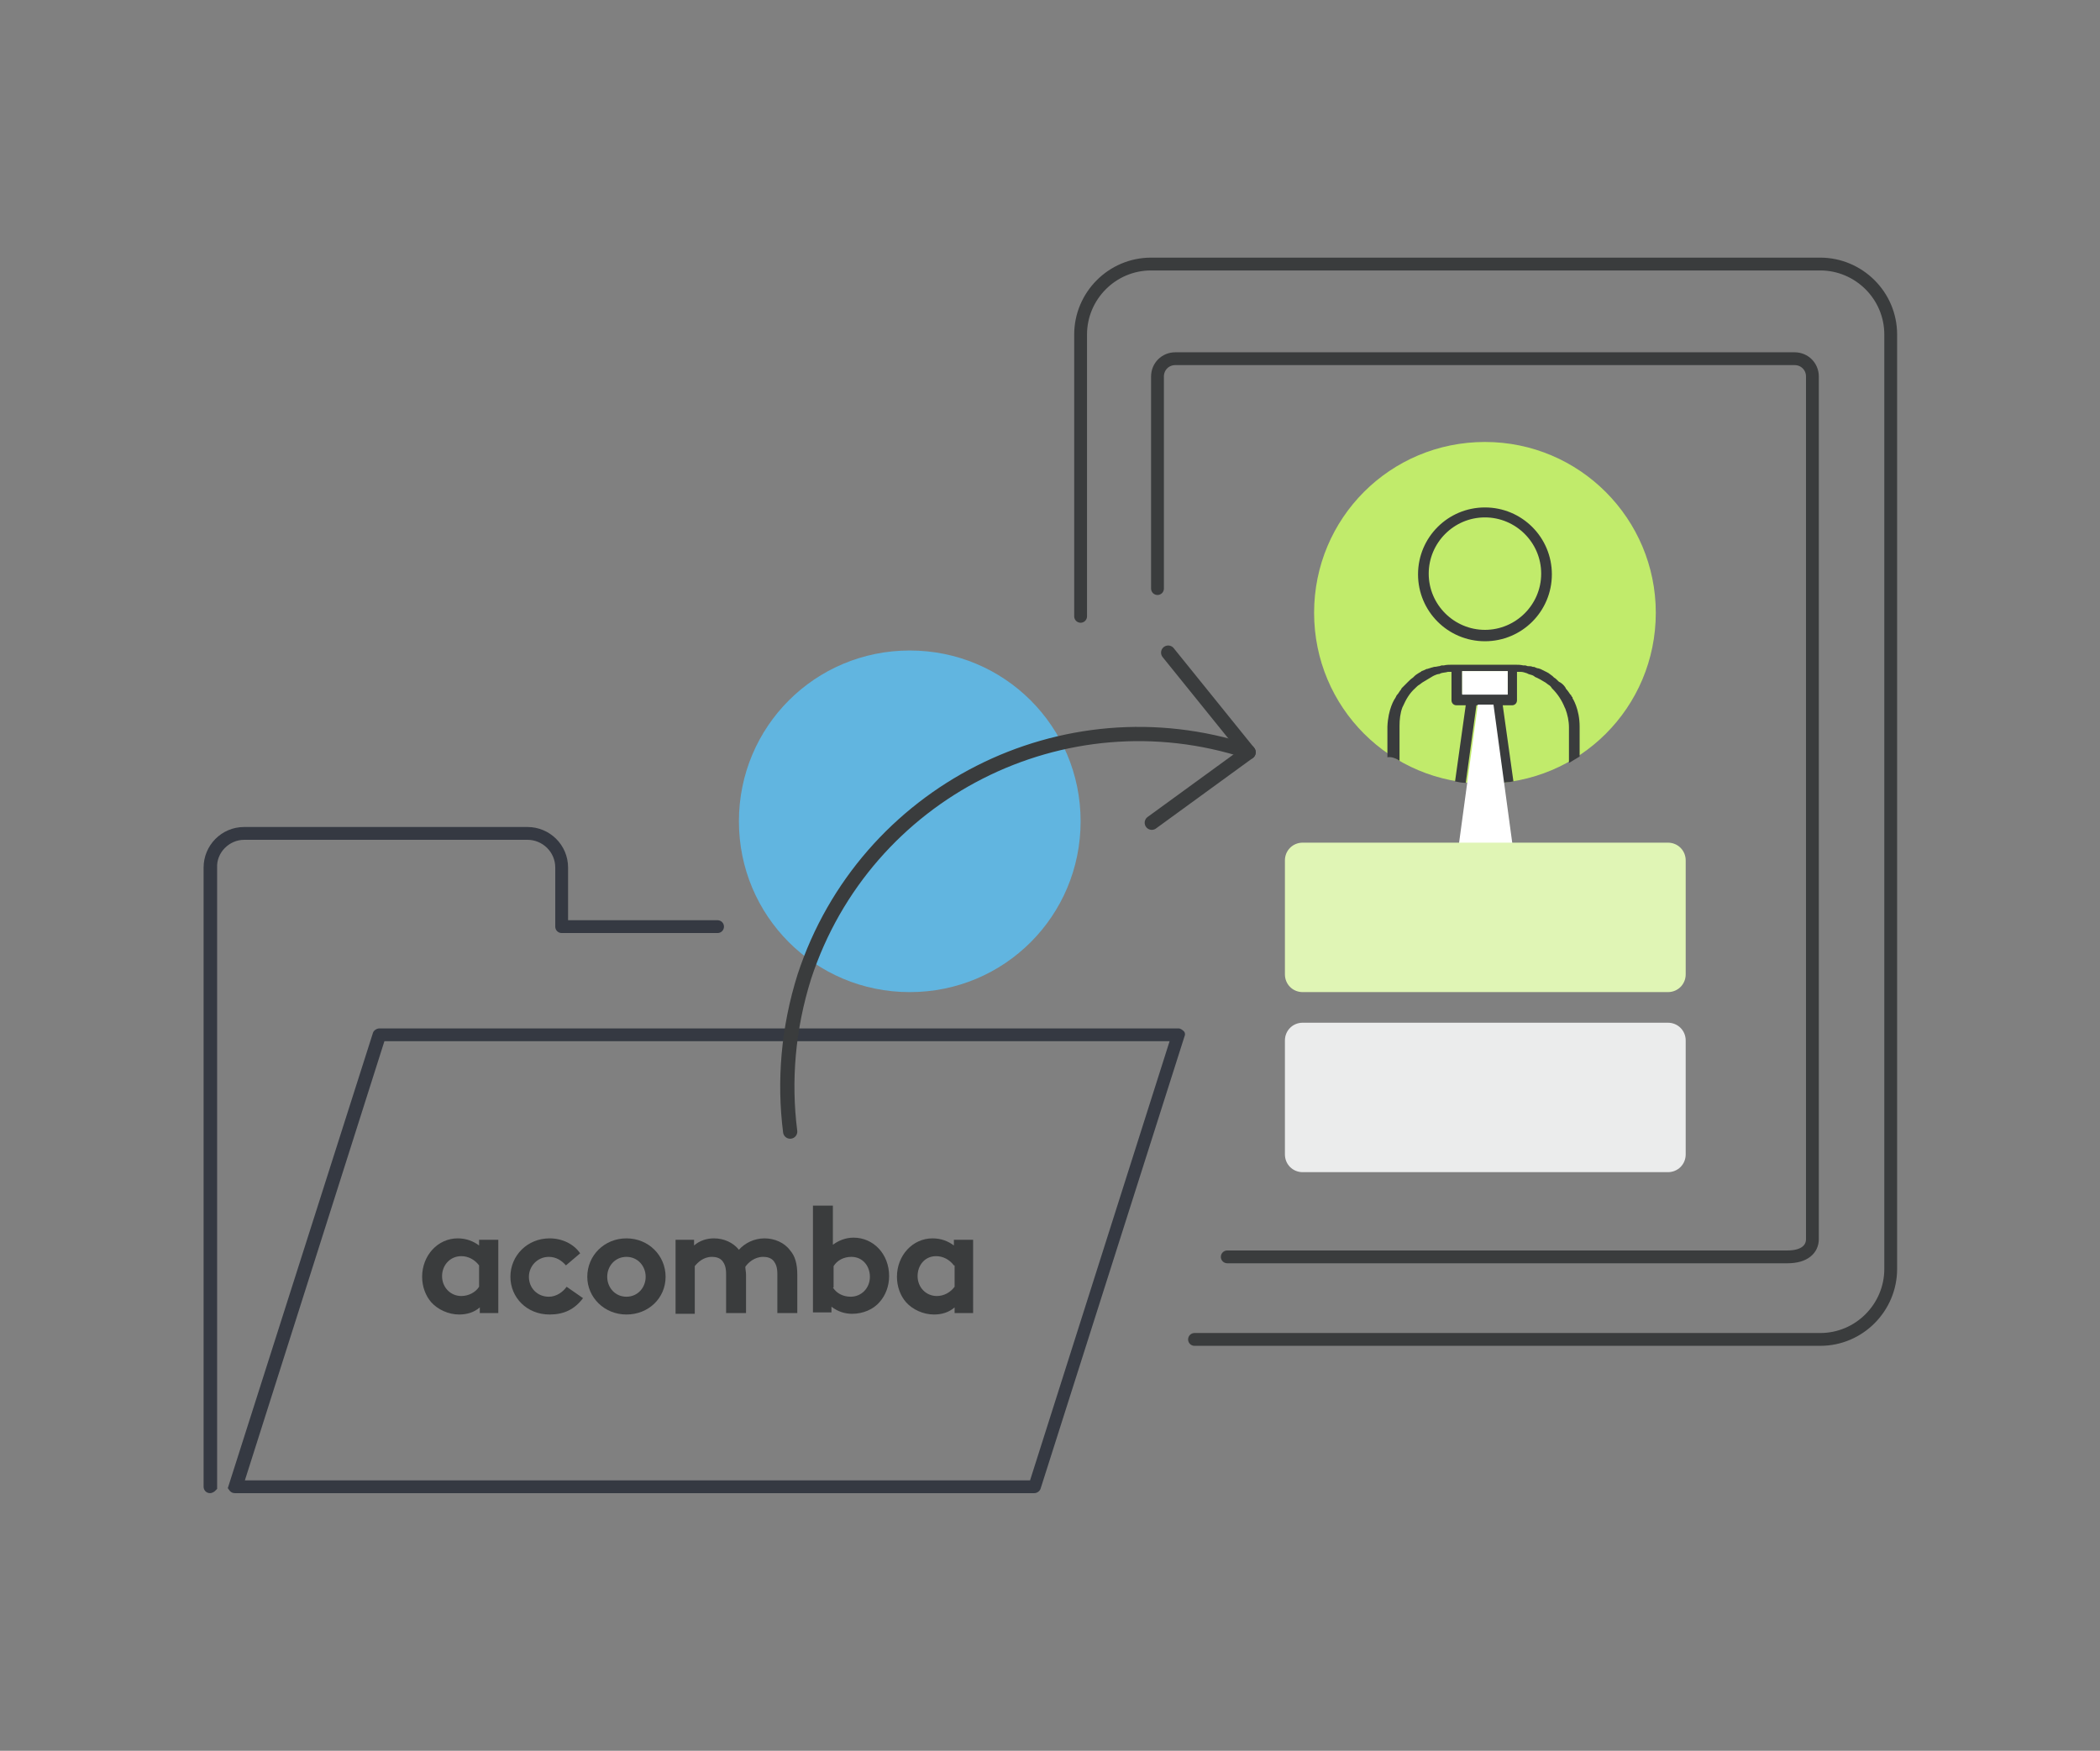 <?xml version="1.0" encoding="utf-8"?>
<!-- Generator: Adobe Illustrator 21.1.0, SVG Export Plug-In . SVG Version: 6.00 Build 0)  -->
<svg version="1.1" id="Calque_1" xmlns="http://www.w3.org/2000/svg" xmlns:xlink="http://www.w3.org/1999/xlink" x="0px" y="0px"
	 viewBox="0 0 295 246" style="enable-background:new 0 0 295 246;" xml:space="preserve">
<rect x="0" y="0" width="295" height="246" fill="#808080" stroke="none"/>
<style type="text/css">
	.st0{clip-path:url(#SVGID_2_);fill:#61B5E0;}
	.st1{clip-path:url(#SVGID_2_);fill:#C1EB6B;}
	.st2{clip-path:url(#SVGID_2_);fill:#3A3C3D;}
	.st3{clip-path:url(#SVGID_2_);fill:#FFFFFF;}
	.st4{clip-path:url(#SVGID_2_);fill:#E0F5B5;}
	.st5{clip-path:url(#SVGID_2_);fill:#EBECEC;}
	.st6{clip-path:url(#SVGID_2_);fill:#353942;}
	
		.st7{clip-path:url(#SVGID_2_);fill:none;stroke:#3A3C3D;stroke-width:1.8;stroke-linecap:round;stroke-linejoin:round;stroke-miterlimit:10;}
	
		.st8{clip-path:url(#SVGID_2_);fill:none;stroke:#3A3C3D;stroke-width:2;stroke-linecap:round;stroke-linejoin:round;stroke-miterlimit:10;}
	.st9{clip-path:url(#SVGID_2_);fill:none;stroke:#3A3C3D;stroke-width:2;stroke-linecap:round;stroke-miterlimit:10;}
</style>
<g>
	<defs>
		<rect id="SVGID_1_" x="28.6" y="36.2" width="237.9" height="173.6"/>
	</defs>
	<clipPath id="SVGID_2_">
		<use xlink:href="#SVGID_1_"  style="overflow:visible;"/>
	</clipPath>
	<path class="st0" d="M151.8,115.4c0,13.3-10.7,24-24,24s-24-10.7-24-24s10.7-24,24-24S151.8,102.1,151.8,115.4"/>
	<path class="st1" d="M232.6,86.1c0,13.3-10.7,24-24,24c-13.3,0-24-10.7-24-24c0-13.3,10.7-24,24-24
		C221.9,62.1,232.6,72.9,232.6,86.1"/>
	<path class="st2" d="M208.6,71.3c-5.2,0-9.4,4.2-9.4,9.4c0,5.2,4.2,9.4,9.4,9.4s9.4-4.2,9.4-9.4C218,75.5,213.8,71.3,208.6,71.3
		 M208.6,88.5c-4.3,0-7.9-3.5-7.9-7.9c0-4.3,3.5-7.9,7.9-7.9c4.3,0,7.9,3.5,7.9,7.9C216.5,85,212.9,88.5,208.6,88.5"/>
	<path class="st2" d="M196.6,106.9v-4.9c0-0.9,0.1-1.8,0.4-2.6l0.1-0.2c0.4-0.9,0.9-1.8,1.7-2.5l0.1-0.1c0.1-0.1,0.3-0.3,0.5-0.4
		l0.4-0.3c0.5-0.3,1-0.6,1.5-0.9l0.2-0.1c0.2-0.1,0.5-0.2,0.7-0.2l0.2-0.1c0.3-0.1,0.7-0.1,1-0.2l0.5,0v4c0,0.4,0.3,0.7,0.7,0.7h1.3
		l-1.5,10.7c0.5,0.1,1,0.2,1.5,0.2l1.5-10.9h2.2l0,0.2l1.5,10.7c0.5-0.1,1-0.1,1.5-0.2l-1.5-10.7h1.3c0.4,0,0.7-0.3,0.7-0.7v-4
		l0.5,0c0.3,0,0.6,0.1,0.9,0.2l0.2,0.1c0.2,0.1,0.5,0.1,0.8,0.3l0.1,0.1c0.5,0.2,1,0.5,1.5,0.8l0.4,0.3c0.2,0.1,0.4,0.3,0.5,0.5
		l0.1,0.1c0.7,0.7,1.3,1.6,1.7,2.6l0.1,0.2c0.3,0.8,0.5,1.7,0.5,2.6v5c0.5-0.3,1-0.6,1.5-0.9v-4.2c0-2.5-1-4-1-4l0-0.1
		c0,0,0-0.1-0.1-0.1l-0.1-0.2c0,0,0-0.1-0.1-0.1c-0.2-0.3-0.4-0.6-0.6-0.8l-0.1-0.2c-0.2-0.3-0.4-0.5-0.7-0.7l-0.2-0.1
		c-0.3-0.3-0.5-0.5-0.7-0.6c0,0-0.1-0.1-0.1-0.1l-0.1-0.1c-0.3-0.2-0.5-0.4-0.7-0.5c-0.1,0-0.1-0.1-0.2-0.1l-0.2-0.1
		c-0.2-0.1-0.4-0.2-0.6-0.3c-0.1,0-0.2-0.1-0.4-0.1l-0.3-0.1c-0.1-0.1-0.3-0.1-0.4-0.1c-0.2-0.1-0.4-0.1-0.7-0.1l-0.3-0.1
		c-0.1,0-0.2,0-0.3,0c-0.4-0.1-0.8-0.1-1.2-0.1h-8.8c-0.4,0-0.8,0-1.2,0.1c-0.1,0-0.2,0-0.3,0l-0.3,0.1c-0.2,0-0.4,0.1-0.7,0.1
		c-0.1,0-0.3,0.1-0.4,0.1l-0.3,0.1c-0.1,0-0.2,0.1-0.4,0.1c-0.2,0.1-0.4,0.2-0.7,0.3l-0.1,0.1c-0.1,0-0.1,0.1-0.2,0.1
		c-0.3,0.2-0.5,0.3-0.7,0.5l-0.2,0.2c-0.3,0.2-0.5,0.4-0.7,0.6l-0.1,0.1c0,0-0.1,0.1-0.1,0.1c-0.2,0.2-0.4,0.4-0.7,0.7l-0.1,0.2
		c-0.2,0.2-0.3,0.5-0.6,0.8l-0.1,0.2c0,0.1-0.1,0.1-0.1,0.2c-0.1,0.1-1,1.5-1.1,4v4.3C195.6,106.3,196.1,106.6,196.6,106.9
		 M205.4,94.3h6.4v3.2h-6.4V94.3z"/>
	<path class="st3" d="M209.8,99l2.7,19.9l-3.8,3.1l-3.8-3.1l2.7-19.9H209.8z M211.8,97.6h-6.4v-3.3h6.4V97.6z"/>
	<path class="st4" d="M236.8,136.9c0,1.4-1.1,2.5-2.5,2.5H183c-1.4,0-2.5-1.1-2.5-2.5v-16c0-1.4,1.1-2.5,2.5-2.5h51.3
		c1.4,0,2.5,1.1,2.5,2.5V136.9z"/>
	<path class="st5" d="M236.8,162.2c0,1.4-1.1,2.5-2.5,2.5H183c-1.4,0-2.5-1.1-2.5-2.5v-16c0-1.4,1.1-2.5,2.5-2.5h51.3
		c1.4,0,2.5,1.1,2.5,2.5V162.2z"/>
	<path class="st6" d="M166.3,144.9c-0.2-0.2-0.5-0.4-0.7-0.4H53.3c-0.4,0-0.8,0.3-0.9,0.6l-20.4,64l0.3,0.4c0.2,0.2,0.4,0.3,0.7,0.3
		h112.3c0.4,0,0.8-0.3,0.9-0.7l20.2-63.5C166.5,145.4,166.5,145.1,166.3,144.9 M144.7,208H34.4L54,146.3h110.3L144.7,208z"/>
	<path class="st6" d="M34.3,118h39.8c2.1,0,3.9,1.7,3.9,3.9v8.3c0,0.5,0.4,0.9,0.9,0.9h21.9c0.5,0,0.9-0.4,0.9-0.9
		c0-0.5-0.4-0.9-0.9-0.9h-21v-7.4c0-3.2-2.6-5.7-5.7-5.7H34.3c-3.2,0-5.7,2.6-5.7,5.7v87c0,0.5,0.4,0.9,0.9,0.9
		c0.3,0,0.6-0.2,0.7-0.3l0.3-0.3v-87.3C30.4,119.8,32.2,118,34.3,118"/>
	<path class="st7" d="M162.6,82.7V52.9c0-1.4,1.1-2.5,2.5-2.5h87c1.4,0,2.5,1.1,2.5,2.5v121.2c0,1.4-1.1,2.5-3.5,2.5h-78.7"/>
	<path class="st7" d="M151.8,86.6V47c0-5.4,4.4-9.9,9.9-9.9h94c5.4,0,9.9,4.4,9.9,9.9v131.3c0,5.4-4.4,9.9-9.9,9.9h-87.9"/>
	<path class="st8" d="M111,159c-0.9-7.1-0.3-14.5,2-21.8c8.5-25.9,36.4-40.1,62.3-31.6"/>
	<line class="st9" x1="164.1" y1="91.7" x2="175.4" y2="105.7"/>
	<line class="st9" x1="175.4" y1="105.7" x2="161.8" y2="115.6"/>
	<path class="st2" d="M70.1,184.5h-2.7v-0.8c-0.8,0.7-1.8,1-2.9,1c-1.5,0-3-0.7-3.9-1.7c-0.8-0.9-1.3-2.2-1.3-3.6c0-3,2.2-5.4,5-5.4
		c1.2,0,2.2,0.4,3,1v-0.8h2.7V184.5z M67.3,177.8c-0.6-0.8-1.5-1.3-2.5-1.3c-1.6,0-2.7,1.3-2.7,2.8c0,1.6,1.2,2.8,2.7,2.8
		c1,0,2-0.5,2.5-1.3V177.8z"/>
	<path class="st2" d="M81.9,182.4c-1.2,1.6-2.7,2.3-4.7,2.3c-3.2,0-5.5-2.4-5.5-5.3c0-3,2.4-5.4,5.5-5.4c1.8,0,3.4,0.8,4.3,2.1
		l-2,1.7c-0.6-0.7-1.4-1.2-2.4-1.2c-1.6,0-2.8,1.3-2.8,2.8c0,1.6,1.2,2.8,2.8,2.8c1.1,0,2-0.7,2.5-1.4L81.9,182.4z"/>
	<path class="st2" d="M88,174c3.1,0,5.5,2.4,5.5,5.4c0,3-2.4,5.3-5.5,5.3c-3.1,0-5.5-2.4-5.5-5.3C82.5,176.4,84.9,174,88,174
		 M88,182.2c1.6,0,2.7-1.3,2.7-2.8c0-1.5-1.1-2.8-2.7-2.8c-1.6,0-2.7,1.3-2.7,2.8C85.3,180.9,86.4,182.2,88,182.2"/>
	<path class="st2" d="M94.9,184.5v-10.3h2.6v0.8c0.8-0.7,1.8-1,2.8-1c1.4,0,2.7,0.6,3.5,1.6c0.8-0.9,2.1-1.6,3.6-1.6
		c1.4,0,2.8,0.6,3.6,1.7c0.7,0.8,1,1.9,1,3.4v5.4h-2.8V179c0-0.9-0.2-1.4-0.5-1.8c-0.4-0.5-1-0.6-1.5-0.6c-1.2,0-2.1,0.8-2.5,1.4
		c0,0.3,0.1,0.7,0.1,1.1v5.4h-2.8V179c0-0.9-0.2-1.4-0.5-1.8c-0.4-0.5-1-0.6-1.5-0.6c-1.2,0-2,0.8-2.4,1.3v6.7H94.9z"/>
	<path class="st2" d="M114.2,184.5v-15.1h2.8v5.5c0.8-0.6,1.8-1,2.9-1c2.8,0,5,2.3,5,5.4c0,1.4-0.5,2.7-1.3,3.6
		c-0.9,1.1-2.4,1.7-3.9,1.7c-1,0-2-0.3-2.9-1v0.8H114.2z M117,180.9c0.5,0.8,1.4,1.3,2.5,1.3c1.5,0,2.7-1.2,2.7-2.8
		c0-1.5-1-2.8-2.6-2.8c-1.1,0-2,0.5-2.5,1.3V180.9z"/>
	<path class="st2" d="M136.8,184.5h-2.7v-0.8c-0.8,0.7-1.8,1-2.9,1c-1.5,0-3-0.7-3.9-1.7c-0.8-0.9-1.3-2.2-1.3-3.6
		c0-3,2.2-5.4,5-5.4c1.2,0,2.2,0.4,3,1v-0.8h2.7V184.5z M134,177.8c-0.6-0.8-1.5-1.3-2.5-1.3c-1.6,0-2.6,1.3-2.6,2.8
		c0,1.6,1.2,2.8,2.7,2.8c1,0,1.9-0.5,2.5-1.3V177.8z"/>
</g>
</svg>
